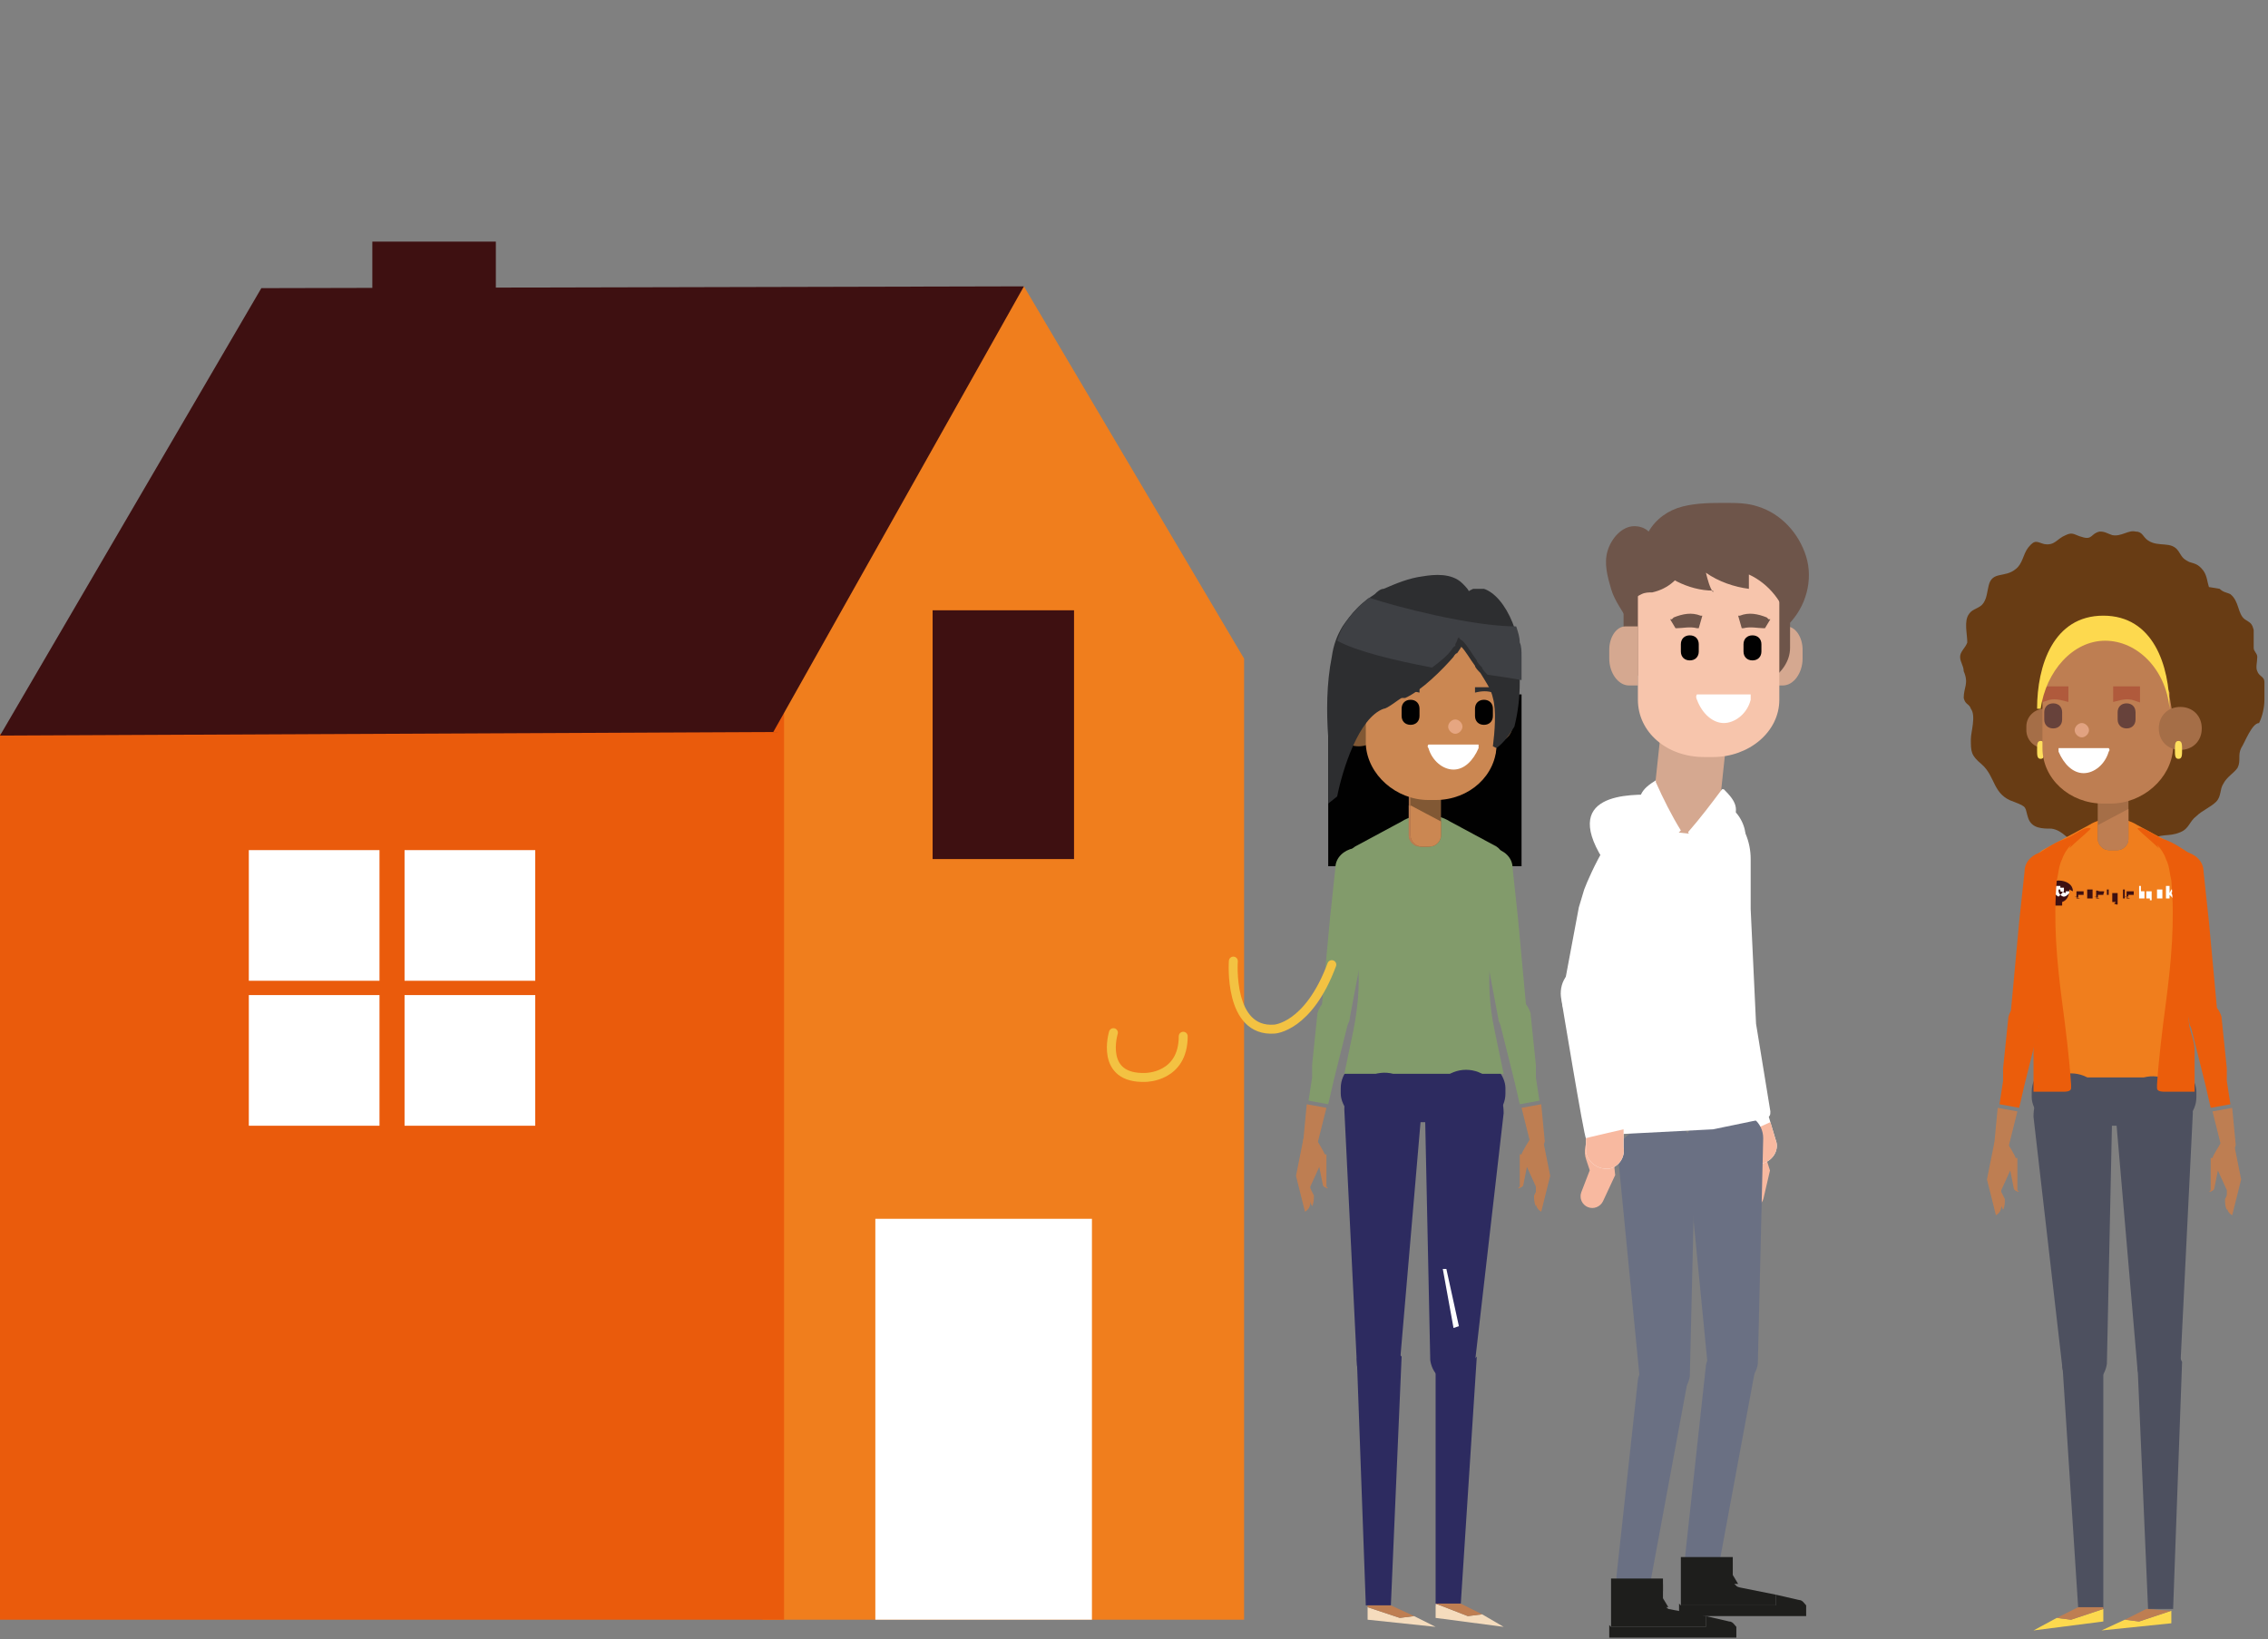<?xml version="1.0" encoding="UTF-8"?> <svg xmlns="http://www.w3.org/2000/svg" xmlns:xlink="http://www.w3.org/1999/xlink" version="1.1" viewBox="0 0 126.7 91.6"><rect x="0" y="0" width="126.7" height="91.6" fill="#808080" stroke="none"/><!-- Generator: Adobe Illustrator 29.5.1, SVG Export Plug-In . SVG Version: 2.1.0 Build 141) --><defs><style> .st0, .st1 { fill: none; } .st2 { fill: #6e554a; } .st3 { fill: #ea5b0c; } .st4 { fill: #4d505f; } .st5 { fill: #3e4044; } .st6 { fill: #010101; } .st7 { fill: #f7c5ac; } .st8 { fill: #b05a3c; stroke: #b05a3c; } .st8, .st1 { stroke-miterlimit: 10; stroke-width: .5px; } .st9 { fill: #683c14; } .st10 { isolation: isolate; } .st11 { fill: #2d2b60; } .st12 { fill: #2d2e30; } .st13 { fill: #829b6b; } .st14 { fill: #d5a890; } .st15 { fill: #ef9f8b; } .st16 { fill: #fdd94e; } .st17 { fill: #cb8752; } .st18 { fill: #f5dcbd; } .st19 { fill: #f8b9a0; } .st20 { fill: #fff; } .st21 { fill: #eb5d0b; } .st22 { fill: #3e1011; } .st23 { fill: #815834; } .st24 { fill: #a56e47; } .st25 { fill: #ffdf5d; } .st26 { fill: #f07e1d; } .st27 { fill: #f8baa0; mix-blend-mode: multiply; opacity: .6; } .st28 { fill: #be7e52; } .st29 { fill: #1e1e1c; } .st30 { fill: #6a7083; } .st1 { stroke: #f3c242; stroke-linecap: round; } .st31 { fill: #67423b; } </style><symbol id="New_Symbol_311" viewBox="0 0 19.3 47"><path class="st19" d="M4.1,5.3l-1.5,7.6c-.4,2.3-.3,4.7.5,7l2,6L.4,38.1c-1.3,3.3.4,7.1,3.7,8.4h0c3.2,1.3,6.9-.2,8.4-3.3l6.8-14.6-2.3-22.8c-.3-3.3-3.2-5.9-6.5-5.9h0c-3.1,0-5.8,2.2-6.4,5.3Z"></path></symbol></defs><g class="st10"><g id="Laag_1"><g><g><polygon class="st26" points="57.2 16 69.5 36.8 69.5 90.5 42.6 90.5 42.6 36.8 57.2 16"></polygon><polygon class="st3" points="0 41 0 90.5 43.8 90.5 43.8 35.2 0 41"></polygon><polygon class="st22" points="0 41.1 14.6 16.1 57.2 16 43.2 40.9 0 41.1"></polygon><rect class="st22" x="52.1" y="34.1" width="7.9" height="13.9"></rect><rect class="st22" x="20.8" y="13.5" width="6.9" height="15"></rect><rect class="st20" x="13.9" y="47.5" width="7.3" height="7.3"></rect><rect class="st20" x="22.6" y="47.5" width="7.3" height="7.3"></rect><rect class="st20" x="13.9" y="55.6" width="7.3" height="7.3"></rect><rect class="st20" x="22.6" y="55.6" width="7.3" height="7.3"></rect><rect class="st20" x="48.9" y="68.1" width="12.1" height="22.4"></rect><path class="st0" d="M25.4,6.6c.7-1.1,1.7-2,2.9-2.4,1-.3,2.1-.2,3.1,0,1.9.4,3.8,1,5.7,1.8.8.4,1.7.8,2.6,1,.7.1,1.4.2,2,.1C49.5,6.8,56,.4,63.8,0c2.2-.1,4.5.4,5.9,2,1.6,1.8,1.5,4.7.1,6.7s-3.6,3.2-6,3.5c-2.4.4-4.8.1-7.1-.3-2.3-.4-4.7-1-7.1-1-2.3,0-4.7.3-6.9,1-2,.7-4.1,1.7-6.2,1.2-1.5-.4-2.7-1.6-4.1-2.1-2.4-.8-4.9.6-7.4,1.2-3.7.9-.5-4.3.4-5.6Z"></path></g><g><path class="st24" d="M114.1,39.5h1v2.2h-.8c-.6,0-1.1-.5-1.1-1.1v-.2c0-.5.4-.9.9-.9Z"></path><path class="st25" d="M114.2,41.9c0,.3,0,.5-.2.5s-.2-.2-.2-.5,0-.5.2-.5.2.2.2.5Z"></path><path class="st28" d="M114.1,38.3l2.5-3.6,1,.4h.5c0,0-.5,0-.5,0h.9s0,0,.1,0c1.2,0,2,.8,2,1.9l.7,1.6s0,.2,0,.2v1.8s0,0,0,0v1.1c0,1.7-1.5,3.1-3.4,3.1h-.4c-1.9,0-3.4-1.4-3.4-3.1v-1.1s0,0,0,0v-2.2Z"></path><path class="st9" d="M124,32.9c.2.2.4.2.6.3.5.4.4,1.1.8,1.4.3.2.4.2.5.6,0,.3,0,.7,0,1,0,.2.2.3.2.5,0,.3-.1.6,0,.8.1.3.4.3.4.6,0,.2,0,.7,0,1,0,.4-.1.9-.3,1.3-.4,0-.8,1.1-1,1.4-.2.4,0,.7-.2,1.1-.2.3-.6.5-.8.9-.2.3-.1.7-.4,1-.3.3-.8.5-1.1.8-.4.3-.4.7-.9.9-.7.3-1.1,0-1.7.5-.3.3-.6.5-1,.3-.3-.1-.5-.3-.9-.3-.7,0-1.3.3-2,.2-.7-.2-.9-.8-1.6-.9-.5,0-1.1,0-1.3-.6-.2-.6,0-.6-.8-.9-1.2-.4-1-1.4-1.8-2.1-.6-.5-.6-.7-.6-1.4,0-.4.3-1.3,0-1.7-.1-.3-.3-.2-.4-.6,0-.6.3-.8,0-1.5,0-.3-.2-.5-.2-.8,0-.3.3-.5.4-.8,0-.5-.2-1.2.1-1.6.2-.3.6-.3.8-.6.2-.3.2-.6.3-1,.2-.8.9-.4,1.5-.9.4-.3.4-.8.7-1.2.4-.5.5-.3.9-.2.6.1.7-.3,1.2-.5.4-.2.5,0,.9.1.6.2.5-.2,1-.3.3,0,.4.1.7.2.5.1.9-.3,1.3-.2.4,0,.4.3.7.5.6.4,1.3,0,1.7.6.2.3.2.4.6.6.3.1.5.1.8.5.2.3.2.6.3.9,0,0,0,0,0,0Z"></path><g><path class="st21" d="M120.8,49l.5,2.8,1,5.3c0,.3.3.6.6.7s.3,0,.4,0c.4-.1.6-.5.6-.9l-.5-5.4-.3-2.8c0-.6-.5-1-1-1.1s-.2,0-.3,0c0,0-.2,0-.3,0,0,0,0,0,0,0-.6.2-1,.8-.9,1.4Z"></path><path class="st28" d="M124.9,63.9c0,.2-.1.4-.4.5,0,0,0,0-.1,0-.2,0-.3-.1-.3-.3l-.5-2,1.1-.2.2,2.1Z"></path><path class="st21" d="M123.2,56.1c0,0,.2,0,.2,0,.4,0,.6.4.7.7l.3,2.9v.7c0,0,.2,1.3.2,1.3l-1.1.2-.3-1.3-.2-.8-.7-2.8c-.1-.5.2-1,.8-1.1Z"></path><path class="st28" d="M124.7,66.2l-.4.8c0,.2,0,.4.1.6h0l.6-1.3h-.4Z"></path><path class="st28" d="M123.5,66.5h0v-1.8c0,0,.1,0,.1,0h0c0-.1.5-.9.5-.9h.5c.1,0,.2,0,.2.1l.4,2-.5,2h0c-.2-.1-.3-.3-.3-.5v-.9s-.5-1.1-.5-1.1l-.2,1c0,.1-.2.2-.3.2Z"></path><path class="st21" d="M115.4,49l-.5,2.8-1,5.3c0,.3-.3.6-.6.7s-.3,0-.4,0c-.4-.1-.6-.5-.6-.9l.5-5.4.3-2.8c0-.6.5-1,1-1.1s.2,0,.3,0c0,0,.2,0,.3,0,0,0,0,0,0,0,.6.2,1,.8.9,1.4Z"></path><path class="st28" d="M111.4,63.9c0,.2.1.4.4.5,0,0,0,0,.1,0,.2,0,.3-.1.3-.3l.5-2-1.1-.2-.2,2.1Z"></path><path class="st21" d="M113.1,56.1c0,0-.2,0-.2,0-.4,0-.6.4-.7.7l-.3,2.9v.7c0,0-.2,1.3-.2,1.3l1.1.2.3-1.3.2-.8.7-2.8c.1-.5-.2-1-.8-1.1Z"></path><path class="st28" d="M111.6,66.2l.4.8c0,.2,0,.4-.1.6h0l-.6-1.3h.4Z"></path><path class="st28" d="M112.7,66.5h0v-1.8c0,0-.1,0-.1,0h0c0-.1-.5-.9-.5-.9h-.5c-.1,0-.2,0-.2.1l-.4,2,.5,2h0c.2-.1.3-.3.3-.5v-.9s.5-1.1.5-1.1l.2,1c0,.1.2.2.3.2Z"></path><rect class="st4" x="113.5" y="59.4" width="9.2" height="3.5" rx="1.6" ry="1.6" transform="translate(236.2 122.3) rotate(-180)"></rect><path class="st26" d="M121.9,53.4c-.2,1.5-.1,2.9.2,4.4l.5,2.4h-8.9l.5-2.4c.3-1.4.4-2.9.2-4.4l-.7-5c0-.4.1-.7.4-.9l2.6-1.4c.8-.5,1.9-.5,2.7,0l2.6,1.4c.3.2.5.5.4.9l-.7,5Z"></path><path class="st4" d="M118.6,61.1c-.3.4-.4.8-.4,1.3l1.2,14c0,.6.6,1.1,1.2,1.1h0c.6,0,1.2-.5,1.2-1.1l.7-14.2c0-.3,0-.7-.3-.9l-.6-.6c-.7-.7-1.9-.8-2.6,0l-.4.4h0Z"></path><path class="st4" d="M119.4,76l.6,13.9h1.4s.5-13.8.5-13.8l-.2-.4c-.5-.8-1.7-.6-2.2.2h0Z"></path><polygon class="st16" points="118.7 90.5 117.4 91.1 121.3 90.7 121.3 90 119.5 90.6 118.7 90.5"></polygon><polygon class="st28" points="119.9 89.9 118.7 90.5 119.5 90.6 121.3 90 121.3 90 119.9 89.9"></polygon><path class="st4" d="M114,61.1c-.3.4-.4.8-.4,1.3l1.6,13.9c0,.6.6,1.1,1.3,1.1h0c.6,0,1.1-.5,1.2-1.2l.3-14.2c0-.3-.1-.7-.4-.9l-.6-.6c-.7-.7-1.9-.7-2.6,0l-.4.5h0Z"></path><path class="st4" d="M115.2,76l.9,13.9h1.4v-13.8c.1,0,0-.3,0-.3-.5-.8-1.8-.6-2.2.3h0Z"></path><polygon class="st16" points="114.9 90.4 113.6 91.1 117.5 90.6 117.5 89.9 115.7 90.5 114.9 90.4"></polygon><polygon class="st28" points="116.1 89.8 114.9 90.4 115.7 90.5 117.5 89.9 117.5 89.8 116.1 89.8"></polygon><path class="st24" d="M117.2,43.9v3c0,.3.3.6.6.6h.5c.3,0,.6-.3.6-.6v-3c0-.3-.2-.5-.5-.5h-.6c-.3,0-.5.2-.5.5Z"></path><path class="st28" d="M117.2,46.1v.8c0,.3.3.6.6.6h.5c.3,0,.6-.3.6-.6v-1.7l-1.7.9Z"></path><path class="st22" d="M115.8,49.8c0-.4-.4-.6-.8-.6-.4,0-.7.5-.6.9,0,.2.2.3.4.4,0,0,0,0,0,.1h0c0,0,0,0,0,0h0s.4,0,.4,0h0s0,0,0,0c0,0,0,0,0,0,0,0,0-.1,0-.2.3-.1.4-.4.4-.7Z"></path><path class="st20" d="M114.9,50.3h.4s0,0,0,0,0,0,0,0h-.4s0,0,0,0,0,0,0,0Z"></path><path class="st20" d="M115.1,49.7s0,0,0,0c0,0,0,0,0,0,0,0,0,0,0,0,0,0,0,0,0,0,0,0,0,0,0,0,0,0,0,0,0,0,0,0,0,0,0,0ZM115.1,49.8s0,0,0,0c0,0,0,0,0,0,0,0,0,0,0,0,0,0,0,0,0,0,0,0,0,0,0,0,0,0,0,0,0-.1,0,0,0,0,0,0,0,0,0,0,0,0,0,0,0,0-.1,0,0,0,0,0,0,0,0,0,0,0,0,.1,0,0,0,0,0,0,0,0,0,.1.1.2,0,0,.1.1.2.1,0,0,0,0,0,0,0,0,.1,0,.2-.1,0,0,0,0,.1-.1,0,0,0,0,0-.1,0,0,0,0,0,0,0,0,0,0-.1,0,0,0,0,0-.1,0,0,0,0,0,0,0,0,0,0,0,0,.1h0ZM115.1,49.6s0,0,0,0c0,0,0,0,.1,0,0,0,.1,0,.1,0,0,0,0,0,0,.1,0,0,0,0,0,0,0,0,0,0,0,.1,0,0,0,0-.1.1,0,0-.1.1-.2.2,0,0,0,0,0,0,0,0-.2-.1-.2-.2,0,0,0,0,0-.1,0,0,0,0,0-.1,0,0,0-.1,0-.2,0,0,0,0,.1,0,0,0,.1,0,.2,0,0,0,0,0,0,0h0Z"></path><path class="st22" d="M116.2,49.8s0,0,0,0,0,0,0,0h.2s0,0,0,0c0,0,0,0,0,0ZM116.2,50.2c0,0-.1,0-.2,0,0,0,0-.1,0-.2s0-.1,0-.2c0,0,.1,0,.2,0s.1,0,.2,0c0,0,0,.1,0,.2h-.4s0,0,0,0c0,0,0,0,0,0s0,0,0,0c0,0,0,0,0,0h.1s0,0,0,.1,0,0-.2,0h0Z"></path><path class="st22" d="M116.6,50.2v-.5h.1s0,0,.1,0,.1,0,.1,0c0,0,0,0,0,.2v.3h-.1v-.3s0,0,0,0c0,0,0,0,0,0s0,0,0,0c0,0,0,0,0,.1v.2h-.1Z"></path><path class="st22" d="M117.3,49.8s0,0,0,0c0,0,0,0,0,0h.2s0,0,0,0c0,0,0,0,0,0ZM117.3,50.2c0,0-.1,0-.2,0,0,0,0-.1,0-.2s0-.1,0-.2.1,0,.2,0,.1,0,.2,0,0,.1,0,.2h-.4s0,0,0,0c0,0,0,0,0,0s0,0,0,0c0,0,0,0,0,0h.1s0,0,0,.1,0,0-.2,0h0Z"></path><path class="st22" d="M117.7,50.2v-.5h.1c0,0,0,0,0,0s0,0,0,0,0,0,0,0h0c0,.1,0,.1,0,.1,0,0,0,0,0,0,0,0,0,0,0,0v.2h-.1Z"></path><path class="st22" d="M118.1,50s0,0,0,0,0,0,0,0c0,0,0,0,0,0s0,0,0,0c0,0,0,0,0,0s0,0,0,0c0,0,0,0,0,0s0,0,0,0ZM118.2,50.4c0,0-.1,0-.2,0,0,0,0,0,0-.1h.1s0,0,.1,0,0,0,0,0c0,0,0,0,0,0h0s0,0,0,0,0,0,0,0c0,0-.1,0-.2,0,0,0,0-.1,0-.2s0-.1,0-.2c0,0,0,0,.2,0s0,0,0,0c0,0,0,0,0,0h0c0,0,.1,0,.1,0v.4c0,0,0,.1,0,.2s-.1,0-.2,0h0Z"></path><path class="st22" d="M118.6,50.2v-.5h.1v.5h-.1ZM118.6,49.6s0,0,0,0c0,0,0,0,0,0s0,0,0,0c0,0,0,0,0,0s0,0,0,0,0,0,0,0,0,0,0,0c0,0,0,0,0,0Z"></path><path class="st22" d="M119,49.8s0,0,0,0,0,0,0,0h.2s0,0,0,0c0,0,0,0,0,0ZM119,50.2c0,0-.1,0-.2,0,0,0,0-.1,0-.2s0-.1,0-.2c0,0,.1,0,.2,0s.1,0,.2,0c0,0,0,.1,0,.2h-.4s0,0,0,0c0,0,0,0,0,0s0,0,0,0c0,0,0,0,0,0h.1s0,0,0,.1c0,0,0,0-.2,0h0Z"></path><path class="st20" d="M119.5,50s0,0,0,0,0,0,0,0c0,0,0,0,0,0s0,0,0,0c0,0,0,0,0,0s0,0,0,0c0,0,0,0,0,0s0,0,0,0ZM119.6,50.2s0,0,0,0c0,0,0,0,0,0h0c0,0-.1,0-.1,0v-.7h.1v.3s0,0,0,0c0,0,0,0,0,0,0,0,.1,0,.2,0,0,0,0,.1,0,.2s0,.1,0,.2c0,0,0,0-.2,0h0Z"></path><path class="st20" d="M120.1,50s0,0,0,0,0,0,0,0c0,0,0,0,0,0s0,0,0,0c0,0,0,0,0,0s0,0,0,0c0,0,0,0,0,0s0,0,0,0ZM120.1,50.2c0,0-.1,0-.2,0,0,0,0-.1,0-.2s0-.1,0-.2c0,0,0,0,.2,0s0,0,0,0c0,0,0,0,0,0h0c0,0,.1,0,.1,0v.5h-.1s0,0,0,0c0,0,0,0,0,0Z"></path><path class="st20" d="M120.5,50.2v-.5h.1s0,0,.1,0,.1,0,.1,0c0,0,0,0,0,.2v.3h-.1v-.3s0,0,0,0c0,0,0,0,0,0s0,0,0,0c0,0,0,0,0,.1v.2h-.1Z"></path><polygon class="st20" points="121.4 50.2 121.2 50 121.2 50.2 121 50.2 121 49.5 121.2 49.5 121.2 49.9 121.3 49.7 121.5 49.7 121.3 49.9 121.5 50.2 121.4 50.2"></polygon><path class="st21" d="M120.5,47.2c.2.2.4.5.5.8.2.4.2.8.3,1.2.2,2.3,0,4.5-.3,6.8-.2,1.5-.4,3.1-.5,4.6,0,0,0,.1,0,.2,0,.2.3.2.5.2.5,0,.9,0,1.4,0,0,0,.1,0,.2,0,0,0,0-.2,0-.2,0-.7,0-1.4,0-2.1,0-.5-.2-.9-.3-1.4-.1-.8,0-1.6,0-2.3.1-2.2.2-4.4.4-6.6,0-.1,0-.3,0-.4,0,0-.1-.2-.2-.2-.5-.3-1-.7-1.6-.9s-1.2-.8-1.5-.6c.4.4.8.7,1.2,1.1Z"></path><path class="st21" d="M115.7,47.2c-.2.2-.4.5-.5.8-.2.4-.2.8-.3,1.2-.2,2.3,0,4.5.3,6.8.2,1.5.4,3.1.5,4.6,0,0,0,.1,0,.2,0,.2-.3.2-.5.2-.5,0-.9,0-1.4,0,0,0-.1,0-.2,0,0,0,0-.2,0-.2,0-.7,0-1.4,0-2.1,0-.5.2-.9.3-1.4.1-.8,0-1.6,0-2.3-.1-2.2-.2-4.4-.4-6.6,0-.1,0-.3,0-.4,0,0,.1-.2.2-.2.5-.3,1-.7,1.6-.9s1.2-.8,1.5-.6c-.4.4-.8.7-1.2,1.1Z"></path></g><g><g id="New_Symbol_1"><g id="New_Symbol_78"><g id="New_Symbol_70"><path class="st24" d="M117.2,43.9v3c0,.3.3.6.6.6h.5c.3,0,.6-.3.6-.6v-3c0-.3-.2-.5-.5-.5h-.6c-.3,0-.5.2-.5.5Z"></path></g></g></g><path class="st28" d="M117.2,46.1v.8c0,.3.3.6.6.6h.5c.3,0,.6-.3.6-.6v-1.7l-1.7.9Z"></path></g><path class="st24" d="M114.2,39.6h.9v2.2h-.9c-.6,0-1-.5-1-1v-.2c0-.6.5-1,1-1Z"></path><path class="st25" d="M114.2,41.9c0,.3,0,.5-.2.5s-.2-.2-.2-.5,0-.5.2-.5.2.2.2.5Z"></path><path class="st28" d="M114,39.1l1.3-3.1,2.2-.8h.5c0,0-.5,0-.5,0h.9s0,0,.1,0c1.2,0,2,.8,2,1.9l.7,1.6s0,.2,0,.2l.2,1.2c.1-.2,0,.4,0,.4v1.3c-.1,1.7-1.7,3.1-3.5,3.1h-.4c-1.9,0-3.4-1.4-3.4-3.1v-1.1s0,0,0,0v-1.5Z"></path><path class="st20" d="M117.8,41.8c0,0,.1.1,0,.2-.2.7-.8,1.2-1.4,1.2s-1.1-.5-1.4-1.2c0-.1,0-.2,0-.2h2.6Z"></path><g><g><path class="st31" d="M118.8,40.7h0c.3,0,.5-.2.5-.5v-.4c0-.3-.2-.5-.5-.5h0c-.3,0-.5.2-.5.5v.4c0,.3.2.5.5.5Z"></path><path class="st8" d="M119.3,38.9v-.3c-.3,0-.7,0-1,0v.3c.4-.1.7-.1,1,0Z"></path></g><g><path class="st31" d="M114.7,40.7h0c-.3,0-.5-.2-.5-.5v-.4c0-.3.2-.5.5-.5h0c.3,0,.5.2.5.5v.4c0,.3-.2.5-.5.5Z"></path><path class="st8" d="M114.3,38.9v-.3c.3,0,.7,0,1,0v.3c-.4-.1-.7-.1-1,0Z"></path></g></g><path class="st24" d="M120.6,40.7c0,.7.5,1.2,1.2,1.2s1.2-.5,1.2-1.2-.5-1.2-1.2-1.2-1.2.5-1.2,1.2Z"></path><path class="st27" d="M115.9,40.8c0,.2.2.4.4.4s.4-.2.4-.4-.2-.4-.4-.4-.4.2-.4.4Z"></path><path class="st25" d="M121.9,41.9c0,.3,0,.5-.2.5s-.2-.2-.2-.5,0-.5.2-.5.2.2.2.5Z"></path><path class="st16" d="M114,39.6c.3-2.1,1.8-3.8,3.6-3.8s3.4,1.6,3.6,3.8h0s0,0,0,0c0-2.4-.9-5.2-3.7-5.2s-3.7,2.8-3.7,5.2,0,0,0,0h0Z"></path></g><g><rect class="st6" x="74.2" y="38.8" width="10.8" height="9.6"></rect><path class="st8" d="M77.3,37.6v-.3c.3,0,.6,0,.9,0v.3c-.4-.1-.6-.1-.9,0Z"></path><path class="st24" d="M83.6,39.3h.8v2.2h-1c-.5,0-.9-.4-.9-.9v-.2c0-.6.5-1.1,1.1-1.1Z" transform="translate(166.9 80.8) rotate(-180)"></path><path class="st28" d="M83.6,38.1l-2.5-3.6-1,.4h-.5c0,0,.5,0,.5,0h-.9s0,0-.1,0c-1.2,0-2,.8-2,1.9l-.7,1.6s0,.2,0,.2v1.8s0,0,0,0v1.1c0,1.7,1.5,3.1,3.4,3.1h.4c1.9,0,3.4-1.4,3.4-3.1v-1.1s0,0,0,0v-2.2Z"></path><g><path class="st13" d="M76.9,48.8l-.5,2.8-1,5.3c0,.3-.3.6-.6.7s-.3,0-.4,0c-.4-.1-.6-.5-.6-.9l.5-5.4.3-2.8c0-.6.5-1,1-1.1s.2,0,.3,0c0,0,.2,0,.3,0,0,0,0,0,0,0,.6.2,1,.8.9,1.4Z"></path><path class="st28" d="M72.8,63.7c0,.2.1.4.4.5,0,0,0,0,.1,0,.2,0,.3-.1.3-.3l.5-2-1.1-.2-.2,2.1Z"></path><path class="st13" d="M74.5,55.9c0,0-.2,0-.2,0-.4,0-.6.4-.7.7l-.3,2.9v.7c0,0-.2,1.3-.2,1.3l1.1.2.3-1.3.2-.8.7-2.8c.1-.5-.2-1-.8-1.1Z"></path><path class="st28" d="M73,66l.4.8c0,.2,0,.4-.1.6h0l-.6-1.3h.4Z"></path><path class="st28" d="M74.1,66.3h0v-1.8c0,0-.1,0-.1,0h0c0-.1-.5-.9-.5-.9h-.5c-.1,0-.2,0-.2.1l-.4,2,.5,2h0c.2-.1.3-.3.3-.5v-.9s.5-1.1.5-1.1l.2,1c0,.1.2.2.3.2Z"></path><path class="st13" d="M82.2,48.8l.5,2.8,1,5.3c0,.3.3.6.6.7s.3,0,.4,0c.4-.1.6-.5.6-.9l-.5-5.4-.3-2.8c0-.6-.5-1-1-1.1s-.2,0-.3,0c0,0-.2,0-.3,0,0,0,0,0,0,0-.6.2-1,.8-.9,1.4Z"></path><path class="st28" d="M86.3,63.7c0,.2-.1.4-.4.5,0,0,0,0-.1,0-.2,0-.3-.1-.3-.3l-.5-2,1.1-.2.2,2.1Z"></path><path class="st13" d="M84.6,55.9c0,0,.2,0,.2,0,.4,0,.6.4.7.7l.3,2.9v.7c0,0,.2,1.3.2,1.3l-1.1.2-.3-1.3-.2-.8-.7-2.8c-.1-.5.2-1,.8-1.1Z"></path><path class="st28" d="M86.1,66l-.4.8c0,.2,0,.4.1.6h0l.6-1.3h-.4Z"></path><path class="st28" d="M84.9,66.3h0v-1.8c0,0,.1,0,.1,0h0c0-.1.5-.9.5-.9h.5c.1,0,.2,0,.2.1l.4,2-.5,2h0c-.2-.1-.3-.3-.3-.5v-.9s-.5-1.1-.5-1.1l-.2,1c0,.1-.2.2-.3.2Z"></path><rect class="st11" x="74.9" y="59.2" width="9.2" height="3.5" rx="1.6" ry="1.6"></rect><path class="st13" d="M75.8,53.2c.2,1.5.1,2.9-.2,4.4l-.5,2.4h8.9l-.5-2.4c-.3-1.4-.4-2.9-.2-4.4l.7-5c0-.4-.1-.7-.4-.9l-2.6-1.4c-.8-.5-1.9-.5-2.7,0l-2.6,1.4c-.3.2-.5.5-.4.9l.7,5Z"></path><path class="st11" d="M79,60.9c.3.4.4.8.4,1.3l-1.2,14c0,.6-.6,1.1-1.2,1.1h0c-.6,0-1.2-.5-1.2-1.1l-.7-14.2c0-.3,0-.7.3-.9l.6-.6c.7-.7,1.9-.8,2.6,0l.4.4h0Z"></path><path class="st11" d="M78.3,75.8l-.6,13.9h-1.4s-.5-13.8-.5-13.8l.2-.4c.5-.8,1.7-.6,2.2.2h0Z"></path><polygon class="st18" points="79 90.3 80.2 90.9 76.4 90.5 76.4 89.8 78.2 90.4 79 90.3"></polygon><polygon class="st28" points="77.7 89.7 79 90.3 78.2 90.4 76.4 89.8 76.4 89.7 77.7 89.7"></polygon><path class="st11" d="M83.6,60.9c.3.4.4.8.4,1.3l-1.6,13.9c0,.6-.6,1.1-1.3,1.1h0c-.6,0-1.1-.5-1.2-1.2l-.3-14.2c0-.3.1-.7.4-.9l.6-.6c.7-.7,1.9-.7,2.6,0l.4.5h0Z"></path><path class="st11" d="M82.5,75.8l-.9,13.9h-1.4v-13.8c-.1,0,0-.3,0-.3.5-.8,1.8-.6,2.2.3h0Z"></path><polygon class="st18" points="82.8 90.2 84 90.9 80.2 90.4 80.2 89.6 82 90.3 82.8 90.2"></polygon><polygon class="st28" points="81.6 89.6 82.8 90.2 82 90.3 80.2 89.6 80.2 89.6 81.6 89.6"></polygon><path class="st24" d="M80.4,43.7v3c0,.3-.3.6-.6.6h-.5c-.3,0-.6-.3-.6-.6v-3c0-.3.2-.5.5-.5h.6c.3,0,.5.2.5.5Z"></path><path class="st28" d="M80.4,45.9v.8c0,.3-.3.6-.6.6h-.5c-.3,0-.6-.3-.6-.6v-1.7l1.7.9Z"></path></g><g><g id="New_Symbol_11" data-name="New_Symbol_1"><g id="New_Symbol_781" data-name="New_Symbol_78"><g id="New_Symbol_701" data-name="New_Symbol_70"><path class="st23" d="M80.5,43.7v3c0,.3-.3.6-.6.6h-.5c-.3,0-.6-.3-.6-.6v-3c0-.3.2-.5.5-.5h.6c.3,0,.5.2.5.5Z"></path></g></g></g><path class="st17" d="M80.5,45.9v.8c0,.3-.3.6-.6.6h-.5c-.3,0-.6-.3-.6-.6v-1.7l1.7.9Z"></path></g><path class="st23" d="M77.1,40.5c0,.7-.5,1.2-1.2,1.2s-1.2-.5-1.2-1.2.5-1.2,1.2-1.2,1.2.5,1.2,1.2Z"></path><path class="st23" d="M83.5,39.4h.9v2.2h-.9c-.6,0-1-.5-1-1v-.2c0-.6.5-1,1-1Z" transform="translate(167 80.9) rotate(180)"></path><path class="st17" d="M83.7,38.9l-1.3-3.1-2.2-.8h-.5c0,0,.5,0,.5,0h-.9s0,0-.1,0c-1.2,0-2,.8-2,1.9l-.7,1.6s0,.2,0,.2l-.2,1.2c-.1-.2,0,.4,0,.4v1.3c.1,1.7,1.7,3.1,3.5,3.1h.4c1.9,0,3.4-1.4,3.4-3.1v-1.1s0,0,0,0v-1.5Z"></path><path class="st20" d="M79.8,41.6c0,0-.1.1,0,.2.2.7.8,1.2,1.4,1.2s1.1-.5,1.4-1.2c0-.1,0-.2,0-.2h-2.6Z"></path><g><g><path class="st6" d="M78.8,40.5h0c-.3,0-.5-.2-.5-.5v-.4c0-.3.2-.5.5-.5h0c.3,0,.5.2.5.5v.4c0,.3-.2.5-.5.5Z"></path><path class="st12" d="M78.3,38.7v-.3c.3,0,.7,0,1,0v.3c-.4-.1-.7-.1-1,0Z"></path></g><g><path class="st6" d="M82.9,40.5h0c.3,0,.5-.2.5-.5v-.4c0-.3-.2-.5-.5-.5h0c-.3,0-.5.2-.5.5v.4c0,.3.2.5.5.5Z"></path><path class="st12" d="M83.4,38.7v-.3c-.3,0-.7,0-1,0v.3c.4-.1.7-.1,1,0Z"></path></g></g><path class="st27" d="M81.7,40.6c0,.2-.2.4-.4.4s-.4-.2-.4-.4.2-.4.4-.4.4.2.4.4Z"></path><path class="st12" d="M83.6,41.8c.4-.3.7-.7,1-1.2.2-.8.3-1.6.3-2.5,0-.5,0-1,0-1.4,0-.3,0-.6-.1-.8,0-.4-.2-.8-.3-1.1,0,0,0,0,0,0,0,0,0,0,0,0-.4-1-1-1.7-1.6-1.9-.2,0-.4,0-.6,0-.5.2-.9.7-1.1,1.5v-.2c0,.3,0,.8,0,1.1,0,.2,0,.4,0,.6,0,0,0,.2,0,.3,0,0,.2-.4.2-.3,0,0,0,.1.2.2.3.3.5.7.8,1.1,0,.1.2.3.3.4.3.5.6.9.7,1.4.2.7.1,1.9,0,2.7Z"></path><path class="st12" d="M82.1,33.2c0-.2-.2-.4-.4-.6-.6-.6-1.6-.5-2.2-.4-.8.1-1.5.4-2.2.7-.2,0-.4.2-.5.3-.3.2-.6.4-.9.7,0,0,0,0-.1.1-.3.3-.6.7-.8,1-.3.5-.5,1-.6,1.7-.3,1.5-.3,3.1-.2,4.5,0,.2,0,.3,0,.5,0,.4,0,.7,0,1.1h0s0,.8,0,.8v-.3c0,0,0,1.6,0,1.6l.5-.4c.3-1.5,1.2-4.4,2.6-4.9.2,0,.8-.5,1-.6,0,0,.1,0,.2,0,.9-.4,2.1-1.6,2.7-2.3,0,0,.1-.2.2-.2.5-.7.8-1.4.9-2.1,0-.4,0-.7,0-1Z"></path><path class="st5" d="M85,38.1c0-.5,0-1,0-1.4,0-.3,0-.6-.1-.8,0-.3-.1-.6-.2-.9-2.5,0-6.7-1.1-8.2-1.6-.2.1-.3.3-.5.4,0,0,0,0-.1.1-.3.3-.6.7-.8,1-.2.3-.3.6-.4.9,1.1.6,3.2,1.1,5.3,1.5.4-.3.8-.6,1.1-1,0,0,.1-.2.2-.2,0,0,0,0,0-.1,0,0,0,0,0,0,0,0,0,0,.1-.2,0,0,0-.1.1-.2,0,0,0,0,0,0,0,0,0,.1.2.2.3.3.5.7.8,1.1,0,.1.2.3.3.4,0,.1.2.3.3.4.7.1,1.4.2,1.9.3,0,0,0,0,0-.1Z"></path></g><path class="st1" d="M62.2,57.7s-.8,2.6,1.8,2.5c0,0,2.1,0,2.1-2.3"></path><path class="st1" d="M68.9,53.7s-.3,4,2.3,3.8c0,0,1.9-.1,3.2-3.6"></path><polygon class="st20" points="80.6 70.9 81.2 74.2 81.5 74.1 80.8 70.9 80.6 70.9"></polygon><g><g><g><use width="19.3" height="47" transform="translate(96.4 63) rotate(-11.9) scale(.1)" xlink:href="#New_Symbol_311"></use><path class="st20" d="M96.3,45.1c-1.3.3-2.1,3.9-2.2,4.8,0,0-.1,1-.1,1v4.9c.1.9.8,1.6,1.7,1.6.8,0,1.5-.7,1.5-1.5,0,0,.3-9.3.3-9.3,0-.5-.5-1.5-1.1-1.5,0,0,0,0-.1,0Z"></path><g><path class="st20" d="M98.6,65c0,0-.1,0-.2,0-.5.1-1-.2-1.2-.7l-.3-.7-2.8-7.5c-.3-.8.2-1.7,1-1.9s.7,0,1,.2c.3.2.5.5.6.8l2.2,7.5.3,1c.2.5-.1,1.1-.7,1.3Z"></path><path class="st19" d="M98.6,65c0,0-.1,0-.2,0-.5.1-1-.2-1.2-.7l-.3-.7,2-.9.3,1c.2.5-.1,1.1-.7,1.3Z"></path></g></g><g><path class="st30" d="M93,78.2h0c.7,0,1.3-.6,1.4-1.3l.3-12.6c0-.9-.8-1.5-1.6-1.4l-1.6.3c-.7.1-1.2.8-1.1,1.5l1.2,12.3c0,.7.7,1.2,1.4,1.2Z"></path><path class="st30" d="M91.2,89.2h0c.5,0,.9-.3,1-.8l2-10.8c.2-.8-.4-1.6-1.2-1.7h0c-.7,0-1.4.5-1.5,1.2l-1.2,11c0,.5.3,1,.8,1Z"></path></g><g><path class="st30" d="M96.8,77.5h0c.7,0,1.3-.6,1.4-1.3l.3-12.6c0-.9-.8-1.5-1.6-1.4l-1.6.3c-.7.1-1.2.8-1.1,1.5l1.2,12.3c0,.7.7,1.2,1.4,1.2Z"></path><path class="st30" d="M95,88.4h0c.5,0,.9-.3,1-.8l2-10.8c.2-.8-.4-1.6-1.2-1.7h0c-.7,0-1.4.5-1.5,1.2l-1.2,11c0,.5.3,1,.8,1Z"></path></g><path class="st20" d="M92.6,44.4h1.6c2,0,3.6,1.6,3.6,3.6v2.8l.3,6.4.8,4.9c0,.2,0,.3-.3.4l-2.9.6-5.8.3c-.2,0,.6-4.6-.3-6.8s3.1-4,.2-8.2,1.4-4,2.6-4Z"></path><g><use width="19.3" height="47" transform="translate(88.3 62.8) scale(.1)" xlink:href="#New_Symbol_311"></use><path class="st20" d="M91.6,45.5c-1.3,0-2.8,3.4-3.1,4.2,0,0-.3,1-.3,1l-.9,4.8c-.2.8.3,1.7,1.2,1.9.8.2,1.6-.3,1.8-1.1,0,0,2.2-9.1,2.2-9.1.1-.5-.1-1.6-.8-1.7,0,0,0,0-.1,0Z"></path><g><path class="st20" d="M89.9,65.3c0,0-.1,0-.2,0-.5,0-1-.4-1.1-.9v-.8c-.1,0-1.4-7.9-1.4-7.9-.1-.9.5-1.7,1.4-1.7s.7.1,1,.4c.3.2.4.6.5.9l.6,7.8v1c.1.6-.3,1.1-.8,1.2Z"></path><path class="st19" d="M89.9,65.3c0,0-.1,0-.2,0-.5,0-1-.4-1.1-.9v-.8c-.1,0,2.1-.5,2.1-.5v1c.1.6-.3,1.1-.8,1.2Z"></path></g></g><g><path class="st29" d="M96.8,88.2h0c0,.3.2.4.3.5h-.4v-.5Z"></path><polygon class="st29" points="93.9 89.7 93.9 87 96.8 87 96.8 88.2 96.8 88.6 97.2 88.7 99.2 89.1 99.2 89.7 93.9 89.7"></polygon><path class="st29" d="M96.8,87.3h-1.1c-.1,0-.2.1-.2.2s.1.2.2.2h1.1v-.4Z"></path><path class="st29" d="M96.8,88.1h-1.1s0,0-.1,0c0,0-.1.1-.1.2,0,.1.1.2.2.2h1.4l-.3-.5Z"></path><path class="st29" d="M93.9,89.7h5.3v-.6l1.3.3c.2,0,.3.2.4.3,0,0,0,.1,0,.2v.4h-7.1v-.7Z"></path></g><g><path class="st29" d="M92.9,89.4h0c0,.3.2.4.3.5h-.4v-.5Z"></path><polygon class="st29" points="90 90.9 90 88.2 92.9 88.2 92.9 89.4 92.9 89.8 93.2 89.9 95.3 90.3 95.3 90.9 90 90.9"></polygon><path class="st29" d="M92.9,88.5h-1.1c-.1,0-.2.1-.2.2s.1.2.2.2h1.1v-.4Z"></path><path class="st29" d="M92.9,89.4h-1.1s0,0-.1,0c0,0-.1.1-.1.2,0,.1.1.2.2.2h1.4l-.3-.5Z"></path><path class="st29" d="M90,90.9h5.3v-.6l1.3.3c.2,0,.3.2.4.3,0,0,0,.1,0,.2v.4h-7.1v-.7Z"></path></g></g><g><path class="st14" d="M99.1,38.3h.5c.6,0,1.1-.7,1.1-1.5v-.5c0-.7-.4-1.3-.9-1.3h-.7s0,3.6,0,3.3Z"></path><g><rect class="st14" x="90.6" y="40.8" width="7.6" height="3.7" rx="1.5" ry="1.5" transform="translate(42 132.1) rotate(-83.9)"></rect><path class="st20" d="M92.5,43.7c.4.9.9,1.9,1.4,2.7-.3.3-.6.6-.8.9-.2.3-1.4-1.6-1.4-1.8-.3-1,0-1.4.8-1.9Z"></path><path class="st20" d="M96.2,44.1c-.6.8-1.2,1.6-1.9,2.4.2.3.4.7.6,1,.1.3,1.7-1.3,1.8-1.4.5-.9.3-1.3-.4-2Z"></path><path class="st2" d="M98.8,29.7h-6.8c-.7,0-1.3.4-1.3.8v1.4c0,0,0,.2,0,.3v.2s0,0,0,0v2.8s0,0,0,0v1c0,1.5,2,2.7,4.4,2.7h.5c2.5,0,4.4-1.2,4.4-2.7v-.8s0,0,0,0h0v-4.8c0-.4-.6-.8-1.3-.8Z"></path><path class="st15" d="M97.2,41.9v-2.2c0-.9-.7-1.5-1.5-1.5h-.6c-.9,0-1.5.7-1.5,1.5v1.5l3.7.7Z"></path><path class="st14" d="M91.5,38.3h-.5c-.6,0-1.1-.7-1.1-1.5v-.5c0-.7.4-1.3.9-1.3h.7s0,3.6,0,3.3Z"></path><path class="st7" d="M98.2,31.5h-5.6c-.6,0-1.1.4-1.1.9v1.7c0,0,0,.2,0,.3v.2s0,0,0,0v3.4s0,0,0,0v1.1c0,1.8,1.6,3.2,3.7,3.2h.5c2,0,3.7-1.4,3.7-3.2v-1s0,0,0,0h0v-5.7c0-.5-.5-.9-1.1-.9Z"></path><path class="st6" d="M97.9,36.9h0c.3,0,.5-.2.5-.5v-.4c0-.3-.2-.5-.5-.5h0c-.3,0-.5.2-.5.5v.4c0,.3.2.5.5.5Z"></path><path class="st2" d="M98.7,34.5c-.5-.2-1-.3-1.5-.1h-.1s.2.7.2.7h.1c.4-.1.8,0,1.1,0h.1s.3-.5.3-.5h-.1Z"></path><path class="st6" d="M94.4,36.9h0c-.3,0-.5-.2-.5-.5v-.4c0-.3.2-.5.5-.5h0c.3,0,.5.2.5.5v.4c0,.3-.2.5-.5.5Z"></path><path class="st2" d="M93.5,34.5c.5-.2,1-.3,1.5-.1h.1s-.2.7-.2.7h-.1c-.4-.1-.8,0-1.1,0h-.1s-.3-.5-.3-.5h.1Z"></path><path class="st2" d="M95.7,33.1c-.2-.3-.3-.7-.4-1.1.7.5,1.6.8,2.4.9v-.8c1.1.5,2,1.6,2.2,2.8,1-1,1.4-2.5,1-3.8s-1.4-2.4-2.7-2.8c-.6-.2-1.2-.2-1.8-.2-.8,0-1.6,0-2.4.2s-1.5.7-1.9,1.4c-.2-.2-.5-.3-.8-.3-.7,0-1.3.7-1.5,1.4s0,1.4.2,2.1.7,1.3,1,1.9c-.3-.5,0-1.7.2-2.2s.4-1.6,1-1.3.9.9,1.5,1.2,1.3.5,2,.5Z"></path><path class="st20" d="M94.8,38.8c0,0-.1.1,0,.3.3.8.9,1.3,1.5,1.3s1.3-.5,1.5-1.3c0-.1,0-.3,0-.3h-2.9Z"></path><path class="st2" d="M94.2,31.4c-.3.9-1,1.5-1.9,1.7-.2,0-.4,0-.6.1s-.4.2-.5.4c-.2-.3-.4-.5-.5-.9s-.1-.7,0-1c.2-.2.4-.4.7-.5s.7-.2,1-.3"></path></g></g></g></g></g></g></svg> 